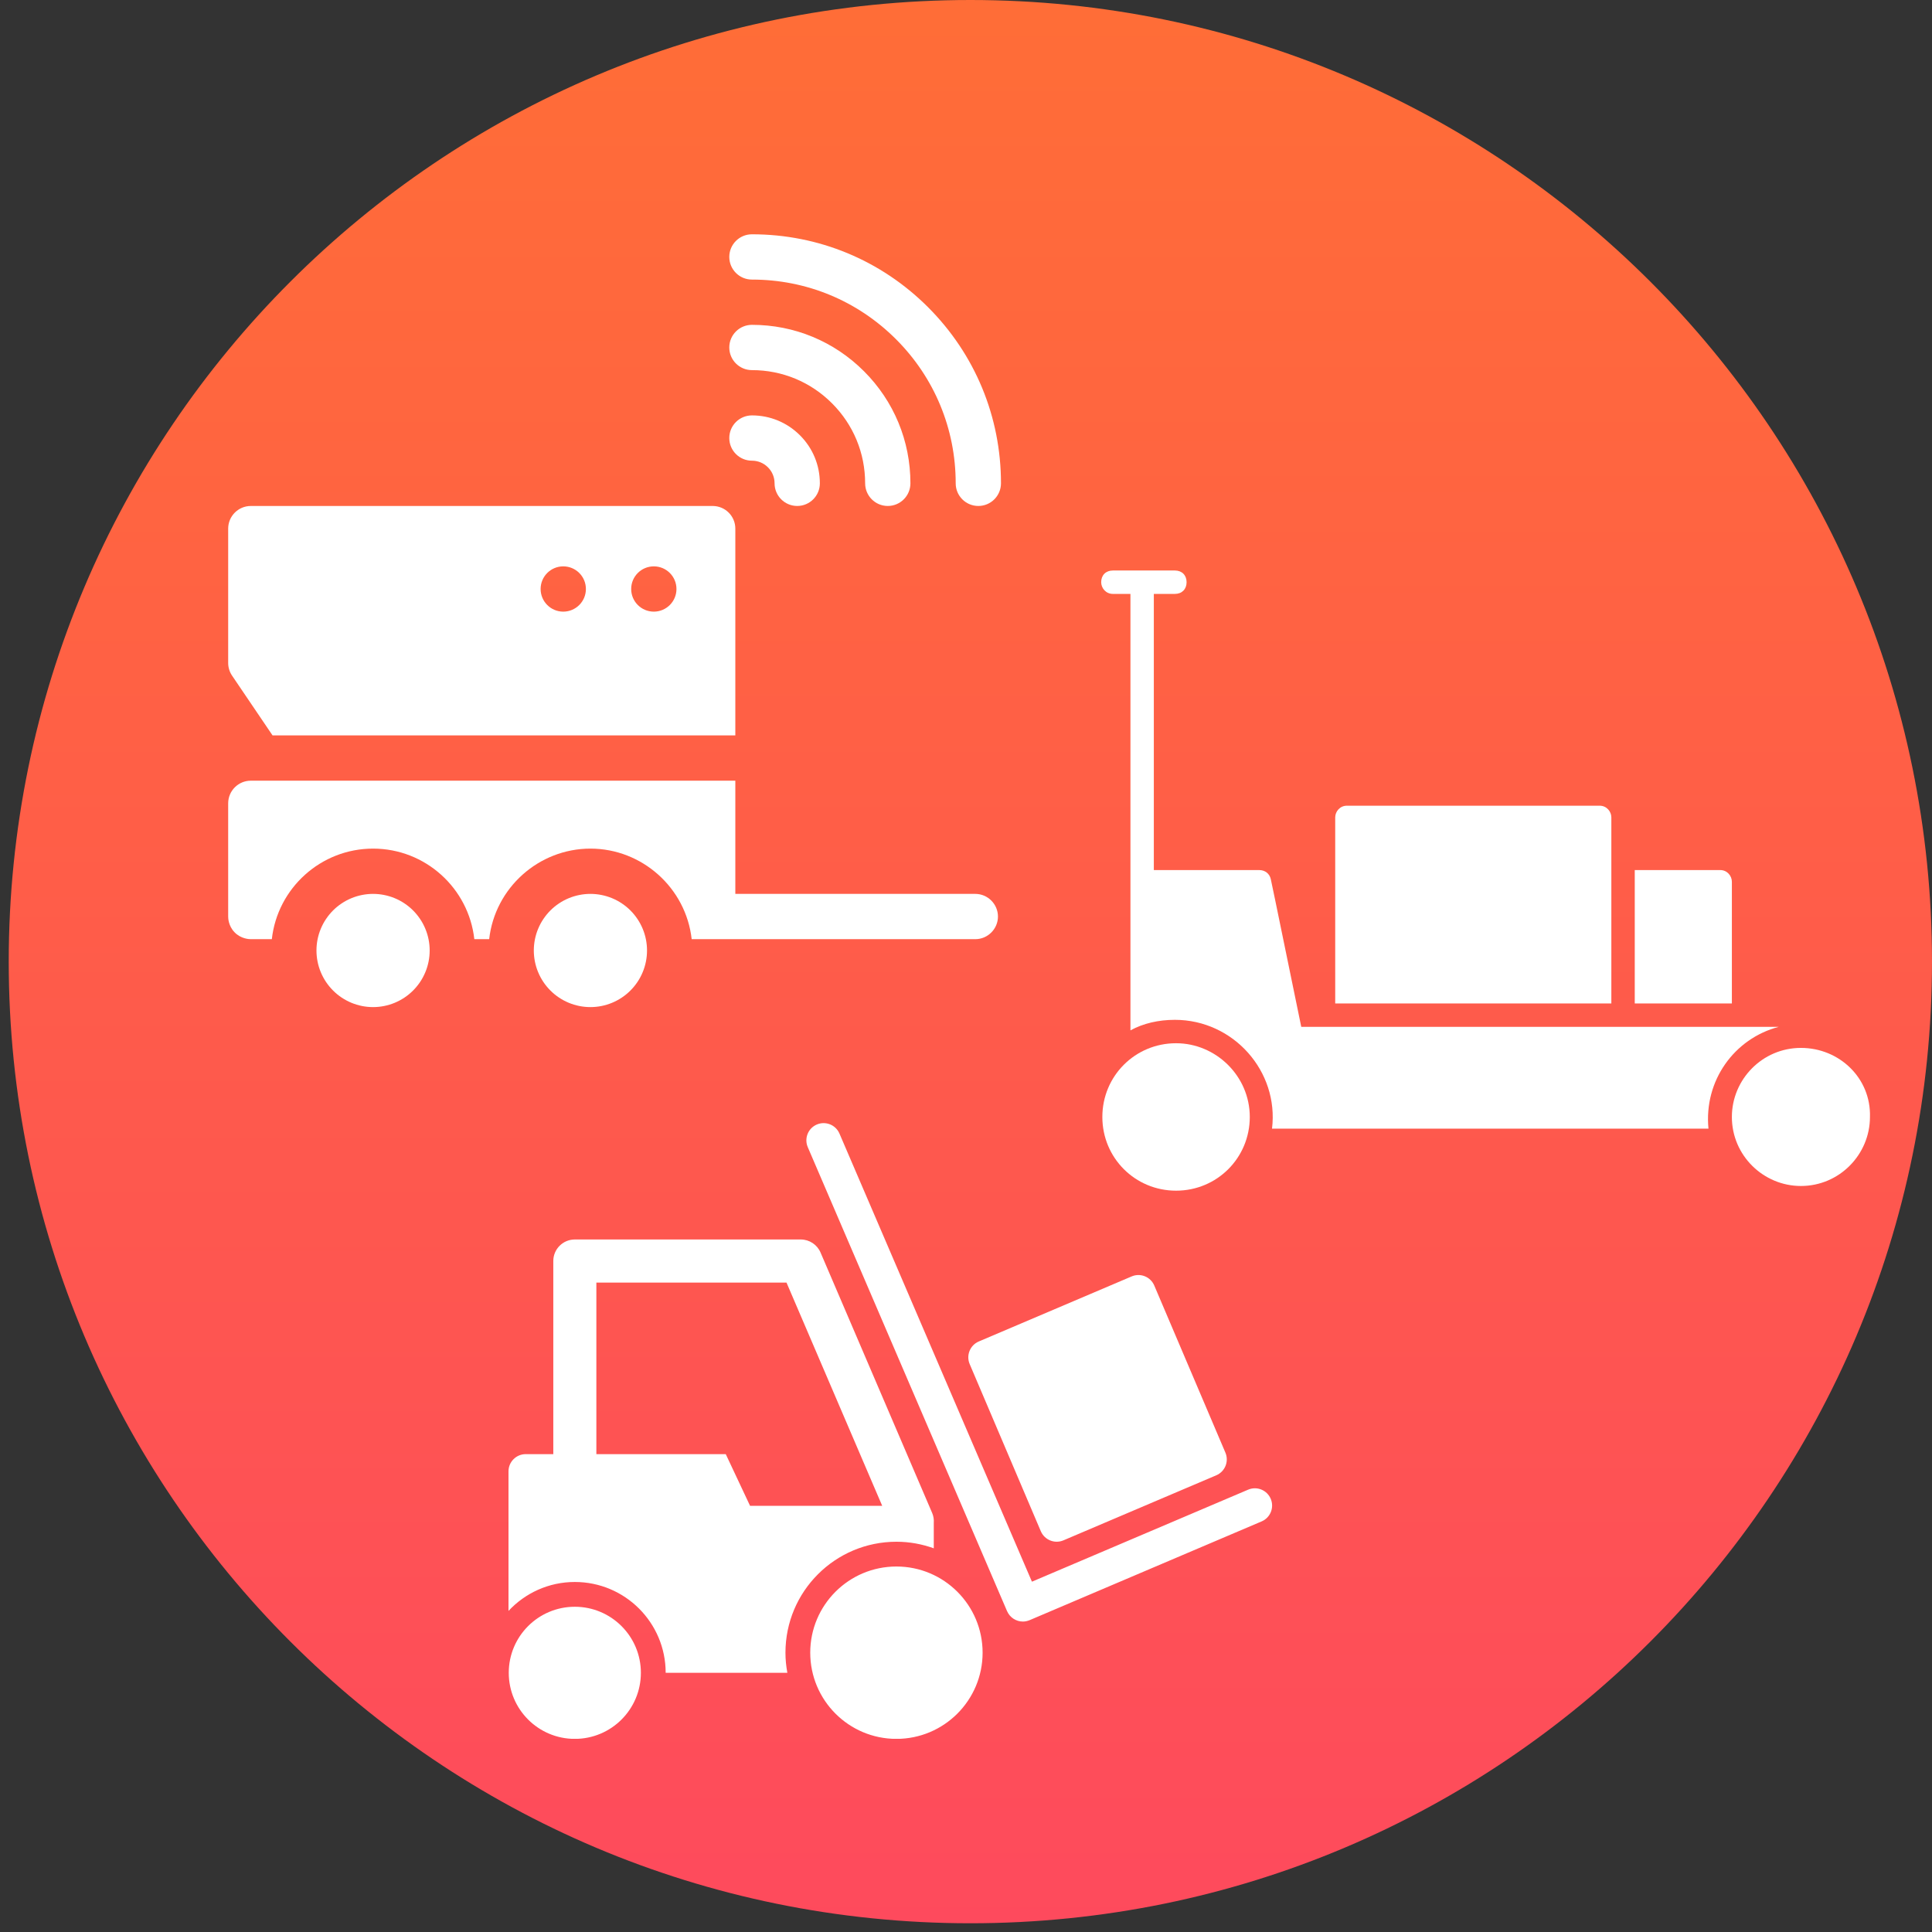 <?xml version="1.0" encoding="UTF-8"?> <svg xmlns="http://www.w3.org/2000/svg" xmlns:xlink="http://www.w3.org/1999/xlink" width="500" zoomAndPan="magnify" viewBox="0 0 375 375" height="500" preserveAspectRatio="xMidYMid meet" version="1.0"><rect x="0" y="0" width="375" height="375" fill="#333333" stroke="none"/><defs><clipPath id="fc2a86ad4f"><path d="M 1.695 0 L 375 0 L 375 373.305 L 1.695 373.305 Z M 1.695 0 " clip-rule="nonzero"></path></clipPath><clipPath id="dfee861a22"><path d="M 188.348 0 C 85.262 0 1.695 83.566 1.695 186.652 C 1.695 289.738 85.262 373.305 188.348 373.305 C 291.434 373.305 375 289.738 375 186.652 C 375 83.566 291.434 0 188.348 0 Z M 188.348 0 " clip-rule="nonzero"></path></clipPath><linearGradient x1="128" gradientTransform="matrix(1.458, 0, 0, 1.458, 1.697, 0)" y1="0" x2="128" gradientUnits="userSpaceOnUse" y2="256" id="b04e41b43d"><stop stop-opacity="1" stop-color="rgb(100%, 42.699%, 21.599%)" offset="0"></stop><stop stop-opacity="1" stop-color="rgb(99.995%, 42.592%, 21.715%)" offset="0.016"></stop><stop stop-opacity="1" stop-color="rgb(99.989%, 42.378%, 21.948%)" offset="0.031"></stop><stop stop-opacity="1" stop-color="rgb(99.983%, 42.165%, 22.18%)" offset="0.047"></stop><stop stop-opacity="1" stop-color="rgb(99.977%, 41.949%, 22.414%)" offset="0.062"></stop><stop stop-opacity="1" stop-color="rgb(99.971%, 41.736%, 22.647%)" offset="0.078"></stop><stop stop-opacity="1" stop-color="rgb(99.965%, 41.522%, 22.879%)" offset="0.094"></stop><stop stop-opacity="1" stop-color="rgb(99.959%, 41.307%, 23.112%)" offset="0.109"></stop><stop stop-opacity="1" stop-color="rgb(99.953%, 41.093%, 23.344%)" offset="0.125"></stop><stop stop-opacity="1" stop-color="rgb(99.947%, 40.88%, 23.578%)" offset="0.141"></stop><stop stop-opacity="1" stop-color="rgb(99.94%, 40.665%, 23.81%)" offset="0.156"></stop><stop stop-opacity="1" stop-color="rgb(99.933%, 40.451%, 24.043%)" offset="0.172"></stop><stop stop-opacity="1" stop-color="rgb(99.927%, 40.237%, 24.277%)" offset="0.188"></stop><stop stop-opacity="1" stop-color="rgb(99.921%, 40.024%, 24.509%)" offset="0.203"></stop><stop stop-opacity="1" stop-color="rgb(99.915%, 39.809%, 24.742%)" offset="0.219"></stop><stop stop-opacity="1" stop-color="rgb(99.908%, 39.595%, 24.974%)" offset="0.234"></stop><stop stop-opacity="1" stop-color="rgb(99.902%, 39.381%, 25.208%)" offset="0.25"></stop><stop stop-opacity="1" stop-color="rgb(99.896%, 39.166%, 25.439%)" offset="0.266"></stop><stop stop-opacity="1" stop-color="rgb(99.89%, 38.953%, 25.673%)" offset="0.281"></stop><stop stop-opacity="1" stop-color="rgb(99.884%, 38.739%, 25.906%)" offset="0.297"></stop><stop stop-opacity="1" stop-color="rgb(99.878%, 38.525%, 26.138%)" offset="0.312"></stop><stop stop-opacity="1" stop-color="rgb(99.87%, 38.31%, 26.372%)" offset="0.328"></stop><stop stop-opacity="1" stop-color="rgb(99.864%, 38.097%, 26.604%)" offset="0.344"></stop><stop stop-opacity="1" stop-color="rgb(99.858%, 37.883%, 26.837%)" offset="0.359"></stop><stop stop-opacity="1" stop-color="rgb(99.852%, 37.668%, 27.071%)" offset="0.375"></stop><stop stop-opacity="1" stop-color="rgb(99.846%, 37.454%, 27.303%)" offset="0.391"></stop><stop stop-opacity="1" stop-color="rgb(99.84%, 37.241%, 27.536%)" offset="0.406"></stop><stop stop-opacity="1" stop-color="rgb(99.834%, 37.027%, 27.768%)" offset="0.422"></stop><stop stop-opacity="1" stop-color="rgb(99.828%, 36.812%, 28.001%)" offset="0.438"></stop><stop stop-opacity="1" stop-color="rgb(99.821%, 36.598%, 28.233%)" offset="0.453"></stop><stop stop-opacity="1" stop-color="rgb(99.815%, 36.385%, 28.467%)" offset="0.469"></stop><stop stop-opacity="1" stop-color="rgb(99.809%, 36.169%, 28.7%)" offset="0.484"></stop><stop stop-opacity="1" stop-color="rgb(99.802%, 35.956%, 28.932%)" offset="0.5"></stop><stop stop-opacity="1" stop-color="rgb(99.796%, 35.742%, 29.166%)" offset="0.516"></stop><stop stop-opacity="1" stop-color="rgb(99.789%, 35.529%, 29.398%)" offset="0.531"></stop><stop stop-opacity="1" stop-color="rgb(99.783%, 35.313%, 29.631%)" offset="0.547"></stop><stop stop-opacity="1" stop-color="rgb(99.777%, 35.1%, 29.863%)" offset="0.562"></stop><stop stop-opacity="1" stop-color="rgb(99.771%, 34.886%, 30.096%)" offset="0.578"></stop><stop stop-opacity="1" stop-color="rgb(99.765%, 34.671%, 30.33%)" offset="0.594"></stop><stop stop-opacity="1" stop-color="rgb(99.759%, 34.457%, 30.562%)" offset="0.609"></stop><stop stop-opacity="1" stop-color="rgb(99.753%, 34.244%, 30.795%)" offset="0.625"></stop><stop stop-opacity="1" stop-color="rgb(99.747%, 34.03%, 31.027%)" offset="0.641"></stop><stop stop-opacity="1" stop-color="rgb(99.739%, 33.815%, 31.261%)" offset="0.656"></stop><stop stop-opacity="1" stop-color="rgb(99.733%, 33.601%, 31.493%)" offset="0.672"></stop><stop stop-opacity="1" stop-color="rgb(99.727%, 33.388%, 31.726%)" offset="0.688"></stop><stop stop-opacity="1" stop-color="rgb(99.721%, 33.173%, 31.96%)" offset="0.703"></stop><stop stop-opacity="1" stop-color="rgb(99.715%, 32.959%, 32.191%)" offset="0.719"></stop><stop stop-opacity="1" stop-color="rgb(99.709%, 32.745%, 32.425%)" offset="0.734"></stop><stop stop-opacity="1" stop-color="rgb(99.702%, 32.532%, 32.657%)" offset="0.75"></stop><stop stop-opacity="1" stop-color="rgb(99.696%, 32.317%, 32.89%)" offset="0.766"></stop><stop stop-opacity="1" stop-color="rgb(99.69%, 32.103%, 33.124%)" offset="0.781"></stop><stop stop-opacity="1" stop-color="rgb(99.684%, 31.889%, 33.356%)" offset="0.797"></stop><stop stop-opacity="1" stop-color="rgb(99.678%, 31.674%, 33.589%)" offset="0.812"></stop><stop stop-opacity="1" stop-color="rgb(99.67%, 31.461%, 33.821%)" offset="0.828"></stop><stop stop-opacity="1" stop-color="rgb(99.664%, 31.247%, 34.055%)" offset="0.844"></stop><stop stop-opacity="1" stop-color="rgb(99.658%, 31.033%, 34.286%)" offset="0.859"></stop><stop stop-opacity="1" stop-color="rgb(99.652%, 30.818%, 34.52%)" offset="0.875"></stop><stop stop-opacity="1" stop-color="rgb(99.646%, 30.605%, 34.753%)" offset="0.891"></stop><stop stop-opacity="1" stop-color="rgb(99.64%, 30.391%, 34.985%)" offset="0.906"></stop><stop stop-opacity="1" stop-color="rgb(99.634%, 30.176%, 35.219%)" offset="0.922"></stop><stop stop-opacity="1" stop-color="rgb(99.628%, 29.962%, 35.451%)" offset="0.938"></stop><stop stop-opacity="1" stop-color="rgb(99.622%, 29.749%, 35.684%)" offset="0.953"></stop><stop stop-opacity="1" stop-color="rgb(99.615%, 29.535%, 35.916%)" offset="0.969"></stop><stop stop-opacity="1" stop-color="rgb(99.608%, 29.32%, 36.15%)" offset="0.984"></stop><stop stop-opacity="1" stop-color="rgb(99.602%, 29.106%, 36.383%)" offset="1"></stop></linearGradient><clipPath id="26441be20f"><path d="M 98.078 218 L 247 218 L 247 337.5 L 98.078 337.5 Z M 98.078 218 " clip-rule="nonzero"></path></clipPath><clipPath id="f3b7890b6f"><path d="M 44.289 151 L 194 151 L 194 183 L 44.289 183 Z M 44.289 151 " clip-rule="nonzero"></path></clipPath><clipPath id="d846294a6a"><path d="M 141 45.477 L 194.289 45.477 L 194.289 99 L 141 99 Z M 141 45.477 " clip-rule="nonzero"></path></clipPath><clipPath id="c195a2656a"><path d="M 44.289 98 L 143 98 L 143 143 L 44.289 143 Z M 44.289 98 " clip-rule="nonzero"></path></clipPath><clipPath id="a1acc11d7e"><path d="M 61 173 L 84 173 L 84 195.477 L 61 195.477 Z M 61 173 " clip-rule="nonzero"></path></clipPath><clipPath id="0259c95663"><path d="M 103 173 L 126 173 L 126 195.477 L 103 195.477 Z M 103 173 " clip-rule="nonzero"></path></clipPath><clipPath id="3176e73e7c"><path d="M 213.461 110.734 L 346 110.734 L 346 220 L 213.461 220 Z M 213.461 110.734 " clip-rule="nonzero"></path></clipPath><clipPath id="745cc6f6e9"><path d="M 213.461 202 L 243 202 L 243 231.484 L 213.461 231.484 Z M 213.461 202 " clip-rule="nonzero"></path></clipPath></defs><g clip-path="url(#fc2a86ad4f)"><g clip-path="url(#dfee861a22)"><path fill="url(#b04e41b43d)" d="M 1.695 0 L 1.695 373.305 L 375 373.305 L 375 0 Z M 1.695 0 " fill-rule="nonzero"></path></g></g><g clip-path="url(#26441be20f)"><path fill="#ffffff" d="M 198.543 314.742 C 197.246 314.742 196.012 313.977 195.465 312.711 L 156.789 222.664 C 156.059 220.965 156.844 218.996 158.539 218.27 C 160.242 217.543 162.207 218.324 162.938 220.023 L 200.297 307.004 L 242.254 289.148 C 243.961 288.418 245.922 289.215 246.645 290.914 C 247.371 292.617 246.582 294.582 244.879 295.305 L 199.855 314.469 C 199.422 314.648 198.977 314.742 198.543 314.742 Z M 224.043 249.52 C 223.316 247.816 221.352 247.027 219.652 247.754 L 189.984 260.379 C 188.281 261.105 187.496 263.074 188.215 264.77 L 202.023 297.215 C 202.75 298.91 204.715 299.703 206.414 298.98 L 236.082 286.352 C 237.781 285.629 238.574 283.664 237.852 281.961 Z M 157.266 320.785 C 157.266 330.023 164.754 337.516 173.996 337.516 C 183.23 337.516 190.723 330.023 190.723 320.785 C 190.723 311.547 183.23 304.059 173.996 304.059 C 164.754 304.059 157.266 311.547 157.266 320.785 Z M 152.824 324.691 L 129.207 324.691 C 129.207 314.957 121.312 307.062 111.574 307.062 C 106.488 307.062 101.914 309.227 98.699 312.676 L 98.699 285.594 C 98.699 283.746 100.195 282.246 102.047 282.246 L 107.395 282.246 L 107.395 244.762 C 107.395 242.453 109.266 240.582 111.578 240.582 L 155.422 240.582 C 157.094 240.582 158.609 241.578 159.266 243.113 L 180.938 293.68 C 181.207 294.316 181.293 294.973 181.246 295.621 C 181.246 295.625 181.246 295.625 181.246 295.633 L 181.246 300.527 C 178.98 299.711 176.547 299.25 174 299.25 C 162.102 299.25 152.457 308.891 152.457 320.785 C 152.453 322.125 152.594 323.422 152.824 324.691 Z M 145.59 292.285 L 171.238 292.285 L 152.66 248.949 L 115.754 248.949 L 115.754 282.25 L 140.871 282.25 Z M 98.75 324.691 C 98.75 331.773 104.488 337.516 111.57 337.516 C 118.656 337.516 124.395 331.777 124.395 324.691 C 124.395 317.613 118.656 311.871 111.57 311.871 C 104.488 311.871 98.75 317.613 98.75 324.691 Z M 98.75 324.691 " fill-opacity="1" fill-rule="nonzero"></path></g><g clip-path="url(#f3b7890b6f)"><path fill="#ffffff" d="M 193.703 177.898 C 193.703 180.309 191.719 182.293 189.309 182.293 L 134.254 182.293 C 133.141 172.332 124.621 164.715 114.602 164.715 C 104.578 164.715 96.062 172.332 94.949 182.293 L 92.066 182.293 C 90.969 172.414 82.574 164.715 72.414 164.715 C 62.254 164.715 53.855 172.414 52.762 182.293 L 48.684 182.293 C 48.398 182.293 46.773 182.258 45.508 180.934 C 44.328 179.703 44.289 178.215 44.289 177.898 L 44.289 155.926 C 44.289 153.5 46.258 151.531 48.684 151.531 L 142.727 151.531 L 142.727 173.504 L 189.309 173.504 C 191.719 173.504 193.703 175.484 193.703 177.898 Z M 193.703 177.898 " fill-opacity="1" fill-rule="nonzero"></path></g><path fill="#ffffff" d="M 154.738 98.207 C 152.312 98.207 150.344 96.238 150.344 93.812 C 150.344 92.637 149.887 91.535 149.059 90.707 C 148.227 89.875 147.125 89.418 145.949 89.418 C 143.523 89.418 141.555 87.453 141.555 85.023 C 141.555 82.598 143.523 80.629 145.949 80.629 C 149.473 80.629 152.781 82 155.273 84.492 C 157.762 86.98 159.133 90.289 159.133 93.812 C 159.133 96.238 157.164 98.207 154.738 98.207 Z M 154.738 98.207 " fill-opacity="1" fill-rule="nonzero"></path><path fill="#ffffff" d="M 172.316 98.207 C 169.891 98.207 167.922 96.238 167.922 93.812 C 167.926 87.945 165.641 82.43 161.488 78.277 C 157.336 74.125 151.82 71.84 145.957 71.84 C 145.953 71.84 145.953 71.84 145.949 71.84 C 143.523 71.84 141.555 69.875 141.555 67.445 C 141.555 65.02 143.52 63.051 145.949 63.051 L 145.957 63.051 C 154.168 63.051 161.891 66.25 167.703 72.062 C 173.516 77.875 176.715 85.598 176.711 93.812 C 176.711 96.242 174.742 98.207 172.316 98.207 Z M 172.316 98.207 " fill-opacity="1" fill-rule="nonzero"></path><g clip-path="url(#d846294a6a)"><path fill="#ffffff" d="M 189.895 98.207 C 189.891 98.207 189.891 98.207 189.891 98.207 C 187.465 98.207 185.496 96.238 185.5 93.812 C 185.5 83.25 181.387 73.316 173.918 65.848 C 166.449 58.379 156.52 54.266 145.957 54.266 C 145.957 54.266 145.953 54.266 145.949 54.266 C 143.523 54.266 141.555 52.297 141.555 49.871 C 141.555 47.441 143.523 45.477 145.949 45.477 L 145.957 45.477 C 158.867 45.477 171.004 50.5 180.133 59.629 C 189.262 68.762 194.289 80.902 194.289 93.812 C 194.285 96.238 192.32 98.207 189.895 98.207 Z M 189.895 98.207 " fill-opacity="1" fill-rule="nonzero"></path></g><g clip-path="url(#c195a2656a)"><path fill="#ffffff" d="M 138.332 98.211 L 48.684 98.211 C 46.258 98.211 44.289 100.18 44.289 102.605 L 44.289 128.672 C 44.289 129.551 44.551 130.41 45.043 131.137 L 52.902 142.742 L 142.727 142.742 L 142.727 102.605 C 142.727 100.18 140.758 98.211 138.332 98.211 Z M 109.328 118.719 C 106.898 118.719 104.934 116.75 104.934 114.324 C 104.934 111.895 106.898 109.93 109.328 109.93 C 111.754 109.93 113.723 111.895 113.723 114.324 C 113.723 116.75 111.754 118.719 109.328 118.719 Z M 126.906 118.719 C 124.477 118.719 122.512 116.75 122.512 114.324 C 122.512 111.895 124.477 109.93 126.906 109.93 C 129.332 109.93 131.301 111.895 131.301 114.324 C 131.301 116.75 129.332 118.719 126.906 118.719 Z M 126.906 118.719 " fill-opacity="1" fill-rule="nonzero"></path></g><g clip-path="url(#a1acc11d7e)"><path fill="#ffffff" d="M 83.398 184.488 C 83.398 185.211 83.328 185.926 83.188 186.633 C 83.047 187.34 82.84 188.027 82.562 188.691 C 82.285 189.359 81.949 189.992 81.547 190.594 C 81.145 191.191 80.691 191.746 80.18 192.258 C 79.672 192.766 79.117 193.223 78.516 193.625 C 77.918 194.023 77.281 194.363 76.617 194.641 C 75.949 194.914 75.262 195.125 74.555 195.266 C 73.848 195.406 73.133 195.477 72.414 195.477 C 71.691 195.477 70.977 195.406 70.27 195.266 C 69.562 195.125 68.875 194.914 68.207 194.641 C 67.543 194.363 66.91 194.023 66.309 193.625 C 65.707 193.223 65.152 192.766 64.645 192.258 C 64.133 191.746 63.68 191.191 63.277 190.594 C 62.875 189.992 62.539 189.359 62.262 188.691 C 61.984 188.027 61.777 187.34 61.637 186.633 C 61.496 185.926 61.426 185.211 61.426 184.488 C 61.426 183.766 61.496 183.055 61.637 182.344 C 61.777 181.637 61.984 180.949 62.262 180.285 C 62.539 179.617 62.875 178.984 63.277 178.387 C 63.68 177.785 64.133 177.23 64.645 176.719 C 65.152 176.211 65.707 175.754 66.309 175.355 C 66.91 174.953 67.543 174.613 68.207 174.34 C 68.875 174.062 69.562 173.855 70.27 173.715 C 70.977 173.574 71.691 173.504 72.414 173.504 C 73.133 173.504 73.848 173.574 74.555 173.715 C 75.262 173.855 75.949 174.062 76.617 174.34 C 77.281 174.613 77.918 174.953 78.516 175.355 C 79.117 175.754 79.672 176.211 80.18 176.719 C 80.691 177.23 81.145 177.785 81.547 178.387 C 81.949 178.984 82.285 179.617 82.562 180.285 C 82.84 180.949 83.047 181.637 83.188 182.344 C 83.328 183.055 83.398 183.766 83.398 184.488 Z M 83.398 184.488 " fill-opacity="1" fill-rule="nonzero"></path></g><g clip-path="url(#0259c95663)"><path fill="#ffffff" d="M 125.586 184.488 C 125.586 185.211 125.516 185.926 125.375 186.633 C 125.234 187.34 125.027 188.027 124.75 188.691 C 124.473 189.359 124.137 189.992 123.734 190.594 C 123.332 191.191 122.879 191.746 122.367 192.258 C 121.859 192.766 121.305 193.223 120.703 193.625 C 120.105 194.023 119.469 194.363 118.805 194.641 C 118.137 194.914 117.449 195.125 116.742 195.266 C 116.035 195.406 115.32 195.477 114.602 195.477 C 113.879 195.477 113.164 195.406 112.457 195.266 C 111.75 195.125 111.062 194.914 110.395 194.641 C 109.73 194.363 109.098 194.023 108.496 193.625 C 107.895 193.223 107.34 192.766 106.832 192.258 C 106.32 191.746 105.867 191.191 105.465 190.594 C 105.062 189.992 104.727 189.359 104.449 188.691 C 104.172 188.027 103.965 187.34 103.824 186.633 C 103.684 185.926 103.613 185.211 103.613 184.488 C 103.613 183.766 103.684 183.055 103.824 182.344 C 103.965 181.637 104.172 180.949 104.449 180.285 C 104.727 179.617 105.062 178.984 105.465 178.387 C 105.867 177.785 106.32 177.23 106.832 176.719 C 107.34 176.211 107.895 175.754 108.496 175.355 C 109.098 174.953 109.73 174.613 110.395 174.34 C 111.062 174.062 111.75 173.855 112.457 173.715 C 113.164 173.574 113.879 173.504 114.602 173.504 C 115.32 173.504 116.035 173.574 116.742 173.715 C 117.449 173.855 118.137 174.062 118.805 174.34 C 119.469 174.613 120.105 174.953 120.703 175.355 C 121.305 175.754 121.859 176.211 122.367 176.719 C 122.879 177.23 123.332 177.785 123.734 178.387 C 124.137 178.984 124.473 179.617 124.75 180.285 C 125.027 180.949 125.234 181.637 125.375 182.344 C 125.516 183.055 125.586 183.766 125.586 184.488 Z M 125.586 184.488 " fill-opacity="1" fill-rule="nonzero"></path></g><g clip-path="url(#3176e73e7c)"><path fill="#ffffff" d="M 345.242 199.312 L 252.574 199.312 C 241.676 146.164 249.852 186.594 246.672 170.695 C 246.445 169.559 245.535 168.879 244.398 168.879 L 223.957 168.879 L 223.957 115.277 L 228.047 115.277 C 229.41 115.277 230.316 114.367 230.316 113.004 C 230.316 111.641 229.41 110.734 228.047 110.734 L 216.008 110.734 C 214.648 110.734 213.738 111.641 213.738 113.004 C 213.738 114.141 214.648 115.277 216.008 115.277 L 219.418 115.277 C 219.418 147.074 219.418 168.879 219.418 199.992 C 221.914 198.629 224.867 197.949 228.047 197.949 C 239.402 197.949 248.262 207.941 246.898 219.07 C 273.246 219.07 308.223 219.07 331.613 219.07 C 330.707 209.758 336.613 201.582 345.242 199.312 Z M 345.242 199.312 " fill-opacity="1" fill-rule="nonzero"></path></g><path fill="#ffffff" d="M 312.762 158.656 C 312.762 157.52 311.855 156.387 310.492 156.387 L 261.434 156.387 C 260.07 156.387 259.164 157.52 259.164 158.656 L 259.164 194.77 L 312.762 194.77 Z M 312.762 158.656 " fill-opacity="1" fill-rule="nonzero"></path><path fill="#ffffff" d="M 336.156 171.148 C 336.156 170.012 335.25 168.879 333.887 168.879 L 317.305 168.879 L 317.305 194.77 L 336.156 194.77 Z M 336.156 171.148 " fill-opacity="1" fill-rule="nonzero"></path><path fill="#ffffff" d="M 349.559 203.398 C 342.062 203.398 336.156 209.531 336.156 216.801 C 336.156 224.293 342.289 230.199 349.559 230.199 C 357.051 230.199 362.957 224.066 362.957 216.801 C 363.184 209.305 357.051 203.398 349.559 203.398 Z M 349.559 203.398 " fill-opacity="1" fill-rule="nonzero"></path><g clip-path="url(#745cc6f6e9)"><path fill="#ffffff" d="M 228.273 202.492 C 220.324 202.492 213.965 208.852 213.965 216.801 C 213.965 224.75 220.324 231.109 228.273 231.109 C 236.223 231.109 242.582 224.75 242.582 216.801 C 242.582 208.852 235.996 202.492 228.273 202.492 Z M 228.273 202.492 " fill-opacity="1" fill-rule="nonzero"></path></g></svg> 